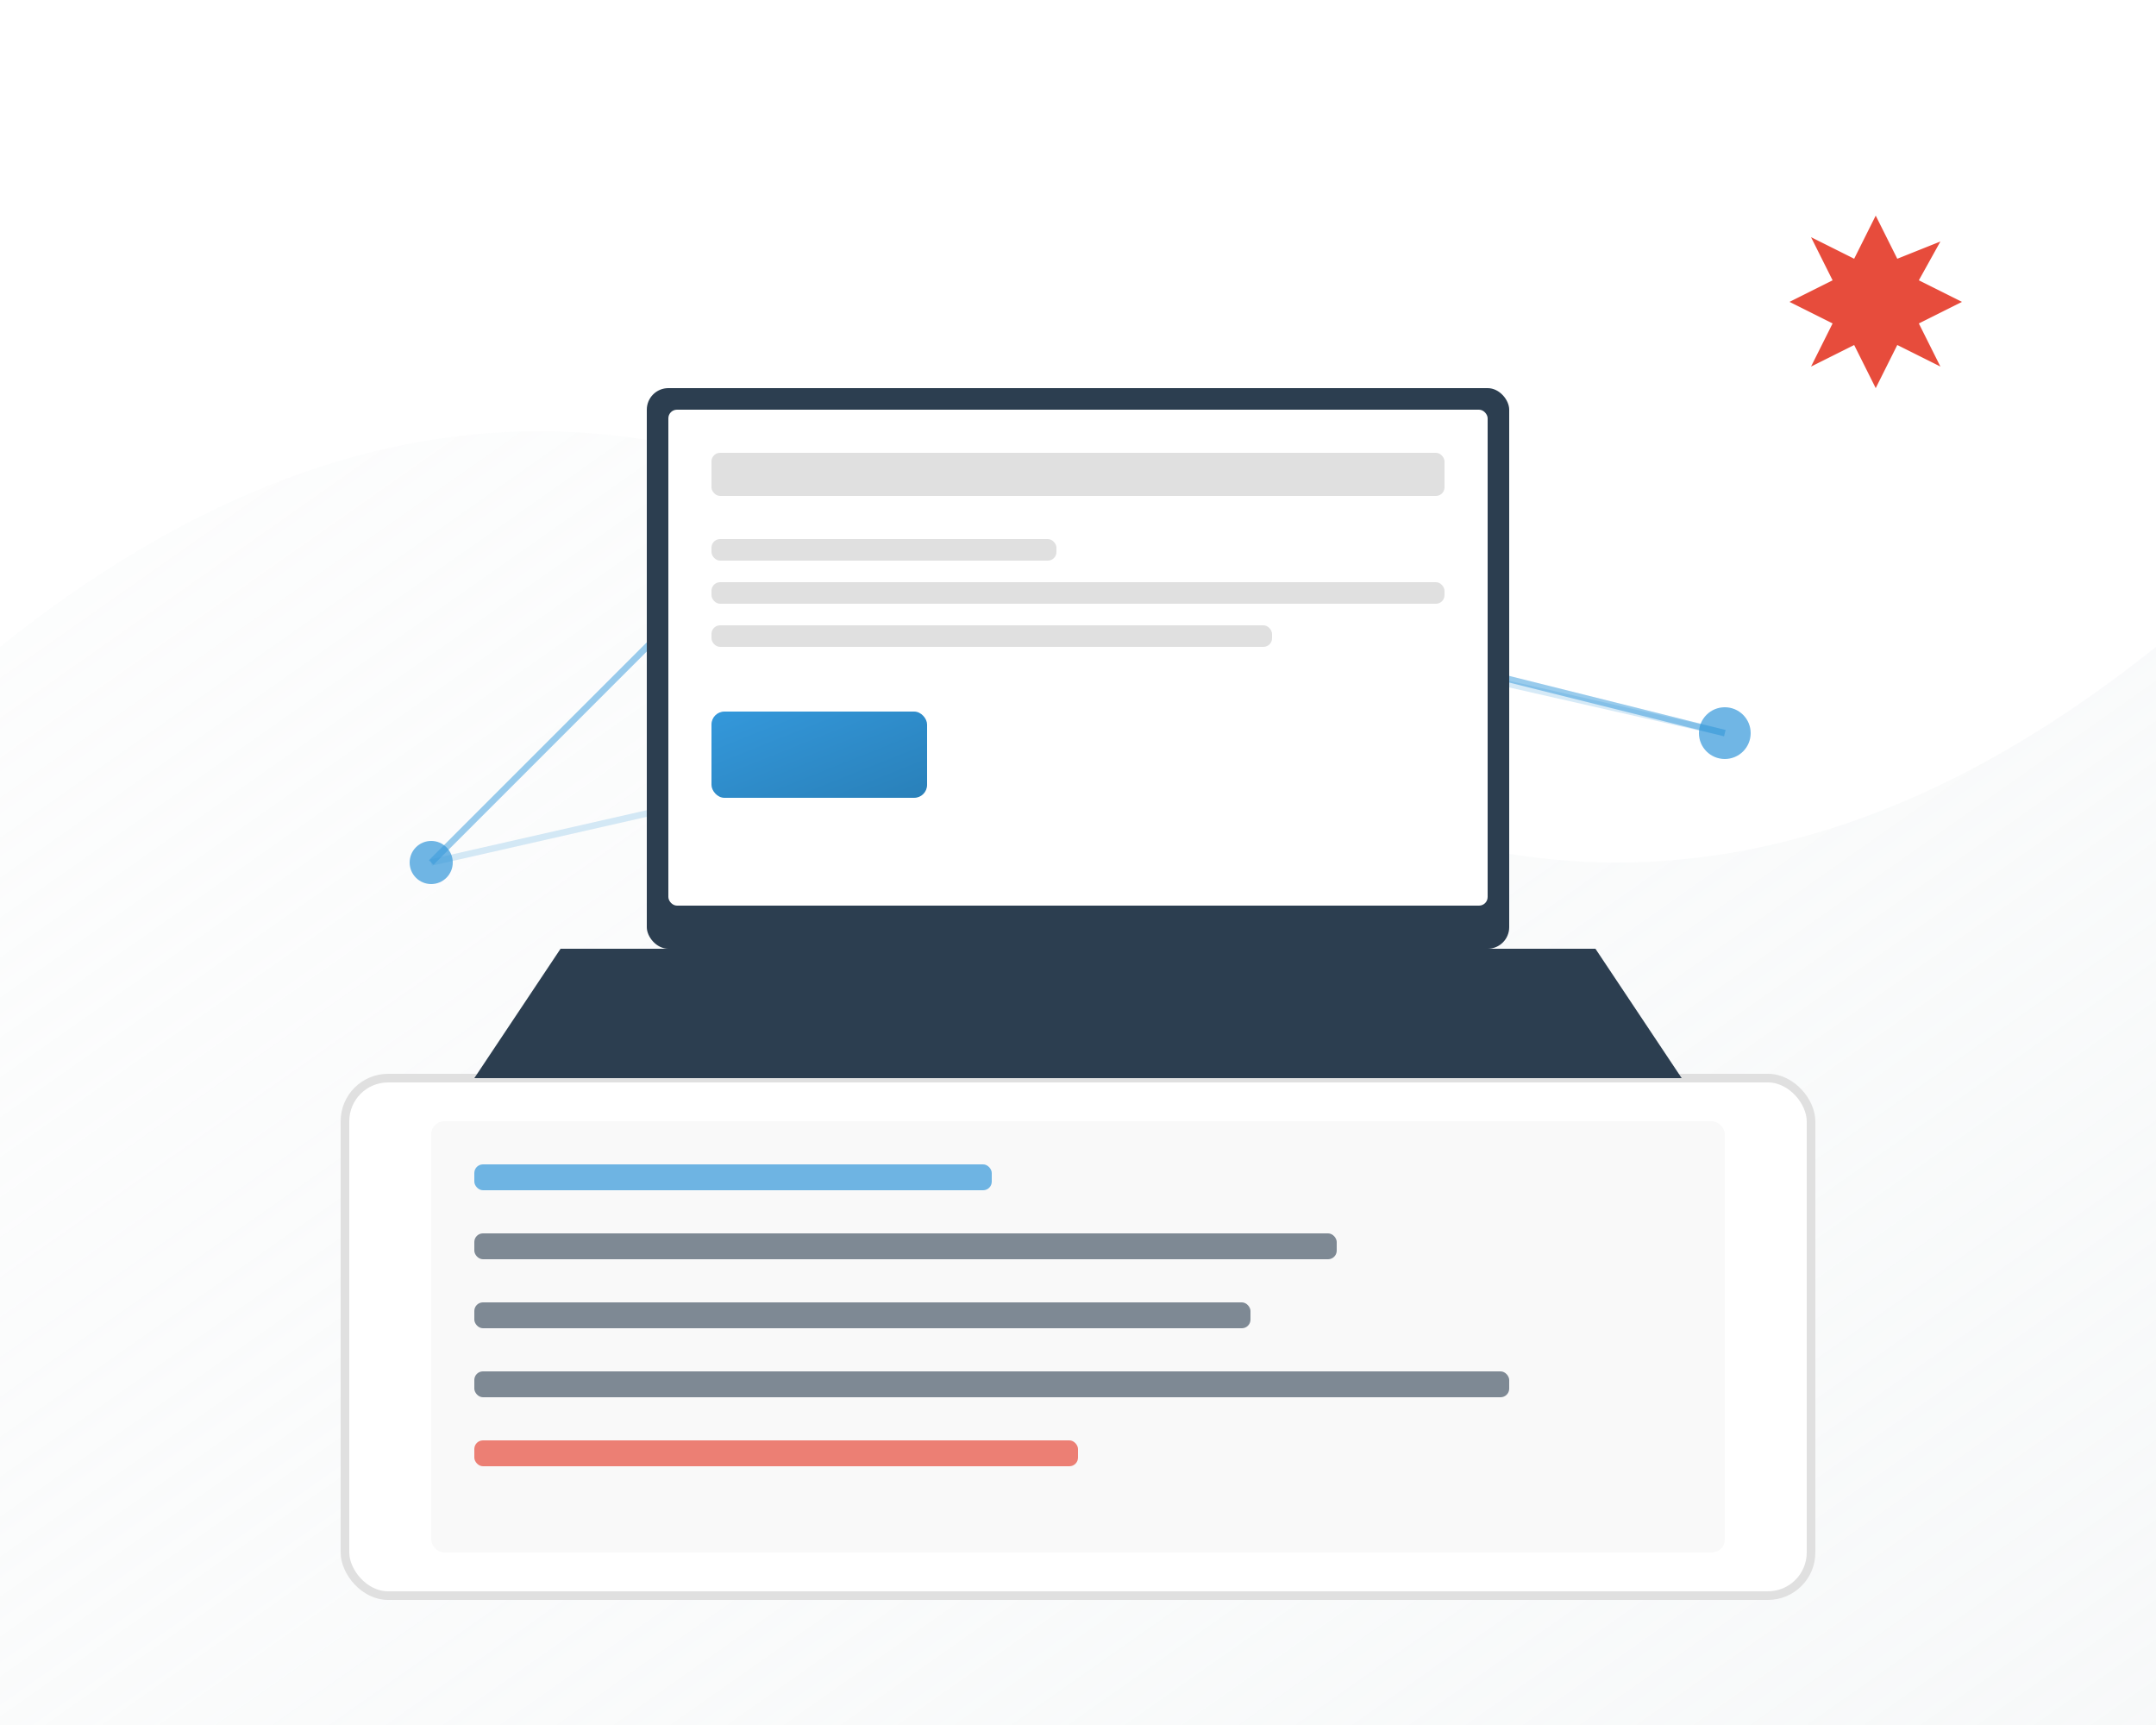 <svg xmlns="http://www.w3.org/2000/svg" width="500" height="400" viewBox="0 0 500 400">
  <defs>
    <linearGradient id="bg-gradient" x1="0%" y1="0%" x2="100%" y2="100%">
      <stop offset="0%" stop-color="#ecf0f1" stop-opacity="0.1"/>
      <stop offset="100%" stop-color="#ecf0f1" stop-opacity="0.4"/>
    </linearGradient>
    <linearGradient id="accent-gradient" x1="0%" y1="0%" x2="100%" y2="100%">
      <stop offset="0%" stop-color="#3498db"/>
      <stop offset="100%" stop-color="#2980b9"/>
    </linearGradient>
  </defs>
  
  <!-- Background elements -->
  <rect width="500" height="400" fill="white"/>
  <path d="M0,150 Q125,50 250,150 T500,150 V400 H0 Z" fill="url(#bg-gradient)" />
  
  <!-- Abstract network elements -->
  <circle cx="100" cy="200" r="5" fill="#3498db" opacity="0.7"/>
  <circle cx="180" cy="120" r="6" fill="#3498db" opacity="0.7"/>
  <circle cx="260" cy="220" r="7" fill="#3498db" opacity="0.7"/>
  <circle cx="320" cy="150" r="5" fill="#3498db" opacity="0.7"/>
  <circle cx="400" cy="170" r="6" fill="#3498db" opacity="0.7"/>
  
  <line x1="100" y1="200" x2="180" y2="120" stroke="#3498db" stroke-width="1.5" opacity="0.5"/>
  <line x1="180" y1="120" x2="260" y2="220" stroke="#3498db" stroke-width="1.5" opacity="0.5"/>
  <line x1="260" y1="220" x2="320" y2="150" stroke="#3498db" stroke-width="1.5" opacity="0.5"/>
  <line x1="320" y1="150" x2="400" y2="170" stroke="#3498db" stroke-width="1.5" opacity="0.5"/>
  <line x1="100" y1="200" x2="320" y2="150" stroke="#3498db" stroke-width="1.5" opacity="0.2"/>
  <line x1="180" y1="120" x2="400" y2="170" stroke="#3498db" stroke-width="1.5" opacity="0.2"/>
  
  <!-- Main elements -->
  <rect x="80" y="250" width="340" height="120" rx="10" fill="white" stroke="#e0e0e0" stroke-width="2"/>
  
  <!-- Laptop screen -->
  <rect x="150" y="90" width="200" height="130" rx="5" fill="#2c3e50"/>
  <rect x="155" y="95" width="190" height="115" rx="2" fill="white"/>
  
  <!-- Laptop base -->
  <path d="M130,220 L370,220 L390,250 L110,250 Z" fill="#2c3e50"/>
  
  <!-- Website elements on screen -->
  <rect x="165" y="105" width="170" height="10" rx="2" fill="#e0e0e0"/>
  <rect x="165" y="125" width="80" height="5" rx="2" fill="#e0e0e0"/>
  <rect x="165" y="135" width="170" height="5" rx="2" fill="#e0e0e0"/>
  <rect x="165" y="145" width="130" height="5" rx="2" fill="#e0e0e0"/>
  <rect x="165" y="165" width="50" height="20" rx="3" fill="url(#accent-gradient)"/>
  
  <!-- Code elements -->
  <rect x="100" y="260" width="300" height="100" rx="3" fill="#f9f9f9"/>
  <rect x="110" y="270" width="120" height="6" rx="2" fill="#3498db" opacity="0.7"/>
  <rect x="110" y="286" width="200" height="6" rx="2" fill="#2c3e50" opacity="0.6"/>
  <rect x="110" y="302" width="180" height="6" rx="2" fill="#2c3e50" opacity="0.6"/>
  <rect x="110" y="318" width="240" height="6" rx="2" fill="#2c3e50" opacity="0.6"/>
  <rect x="110" y="334" width="140" height="6" rx="2" fill="#e74c3c" opacity="0.7"/>
  
  <!-- Canada maple leaf symbol -->
  <path d="M430,60 L435,50 L440,60 L450,56 L445,65 L455,70 L445,75 L450,85 L440,80 L435,90 L430,80 L420,85 L425,75 L415,70 L425,65 L420,55 Z" fill="#e74c3c"/>
</svg>
